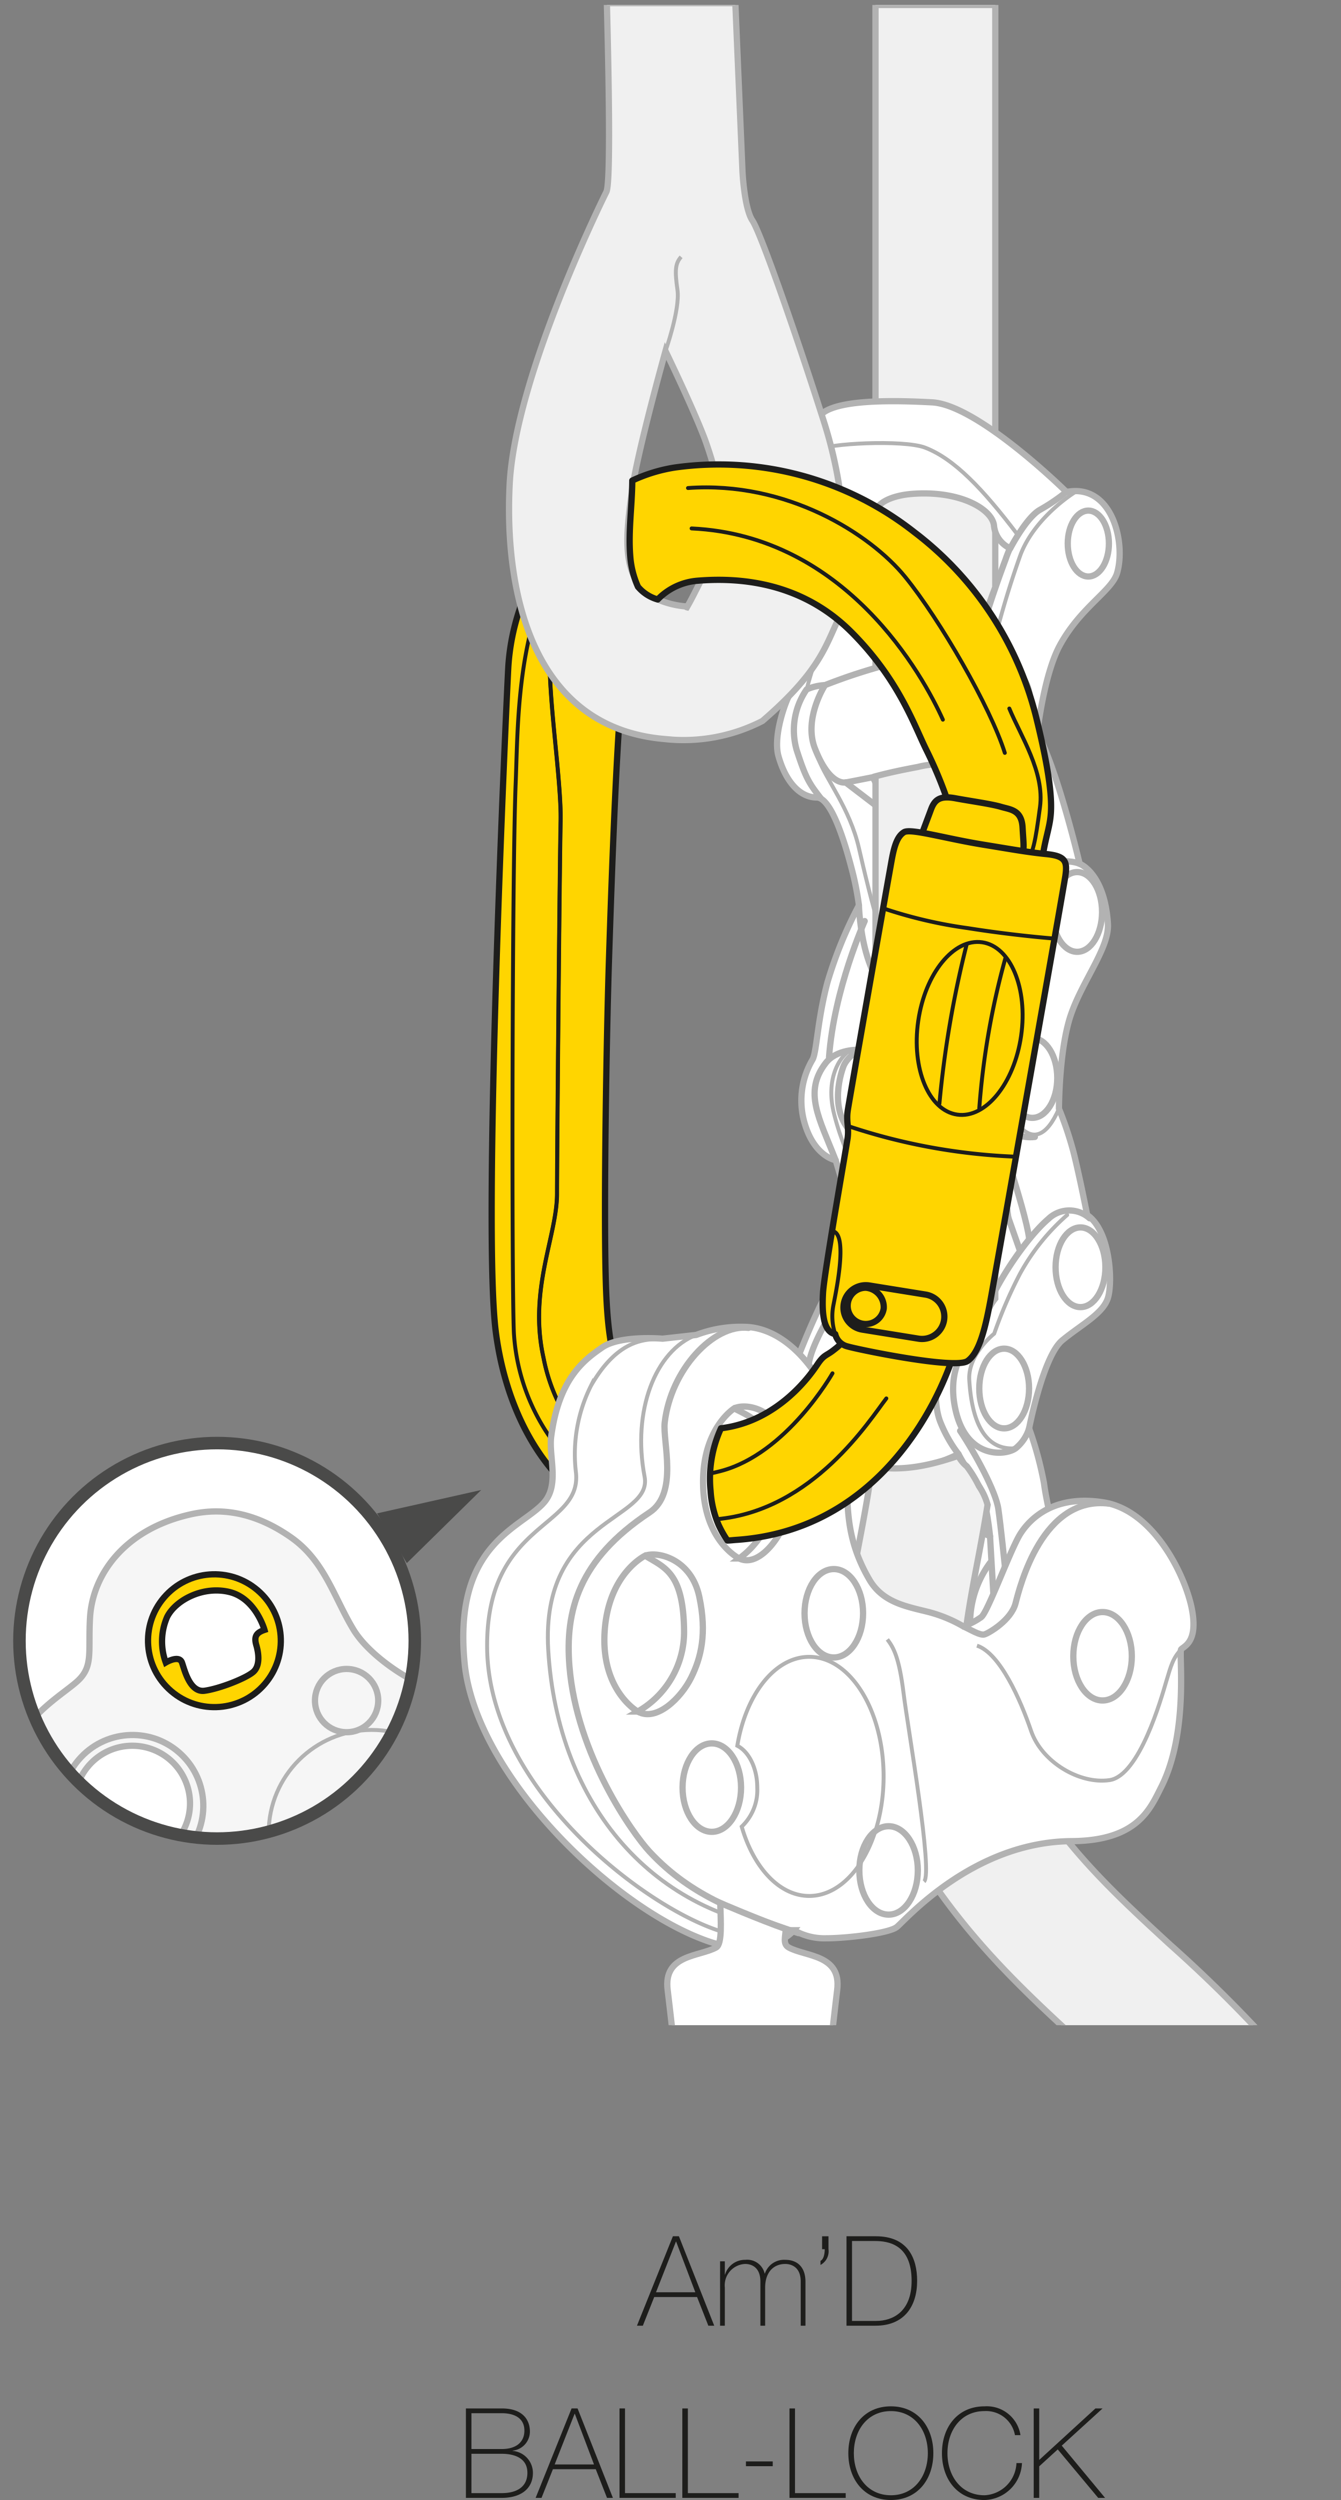 <svg xmlns="http://www.w3.org/2000/svg" xmlns:xlink="http://www.w3.org/1999/xlink" viewBox="0 0 171.407 319.437"><rect x="0" y="0" width="171.407" height="319.437" fill="#808080" stroke="none"/><defs><clipPath id="clip-path"><rect x="48.063" y="0.637" width="119.359" height="258.129" fill="none"/></clipPath><clipPath id="clip-path-2"><circle cx="27.752" cy="209.653" r="25.267" fill="#fff" stroke="#4a4a49" stroke-miterlimit="10" stroke-width="1.6"/></clipPath></defs><title>mousquetons-pe12-connection-ZIGZAG-01-19-9</title><g id="Calque_2" data-name="Calque 2"><g id="Calque_1-2" data-name="Calque 1"><path d="M86.778,285.735l4.515,11.429h-.753l-1.44-3.665H83.625l-1.457,3.665h-.752l4.594-11.429Zm2.097,7.155-2.449-6.467h-.031l-2.545,6.467Z" fill="#1d1d1b"/><path d="M92.041,288.937h.607v1.681h.033a2.65,2.65,0,0,1,2.576-1.872,2.293,2.293,0,0,1,2.481,1.744h.032a2.583,2.583,0,0,1,2.609-1.744c1.488,0,2.576.88,2.576,2.801v5.618h-.607v-5.634c0-2.097-1.506-2.257-1.969-2.257-1.489,0-2.578,1.04-2.578,3.024v4.866h-.607v-5.634c0-2.065-1.425-2.257-1.938-2.257a2.734,2.734,0,0,0-2.609,3.024v4.866h-.607Z" fill="#1d1d1b"/><path d="M105.897,287.385a1.98,1.98,0,0,1-1.023,2.017v-.528c.463-.208.543-1.057.543-1.488h-.336v-1.649h.816Z" fill="#1d1d1b"/><path d="M108.2,285.735h3.745c4.098,0,5.283,2.802,5.283,5.698,0,3.25-1.649,5.73-5.314,5.73h-3.714Zm.704,10.82h3.074c2.128,0,4.545-1.168,4.545-5.122,0-4.674-2.993-5.09-4.689-5.09h-2.93Z" fill="#1d1d1b"/><path d="M59.553,307.735H64.131c2.721,0,3.602,1.489,3.602,2.962A2.456,2.456,0,0,1,65.508,313.13l.031.032a2.817,2.817,0,0,1,2.578,2.801c0,2.081-1.602,3.201-3.986,3.201H59.553ZM60.258,312.922h3.873c1.921,0,2.897-.944,2.897-2.354,0-1.664-1.376-2.225-2.897-2.225H60.258Zm0,5.634h3.873c2.033,0,3.281-.88,3.281-2.593,0-1.969-1.793-2.433-3.281-2.433H60.258Z" fill="#1d1d1b"/><path d="M73.826,307.735,78.341,319.164H77.588l-1.439-3.665H70.674l-1.457,3.665h-.752l4.594-11.429Zm2.098,7.155-2.449-6.467H73.444l-2.546,6.467Z" fill="#1d1d1b"/><path d="M79.186,307.735h.704v10.82h6.482v.608H79.186Z" fill="#1d1d1b"/><path d="M87.217,307.735H87.922v10.82h6.482v.608h-7.188Z" fill="#1d1d1b"/><path d="M95.346,315.114v-.607h3.425v.607Z" fill="#1d1d1b"/><path d="M100.912,307.735h.705v10.82h6.482v.608h-7.188Z" fill="#1d1d1b"/><path d="M113.875,319.437c-3.426,0-5.442-2.642-5.442-5.986,0-3.346,2.017-5.986,5.442-5.986,3.409,0,5.426,2.641,5.426,5.986C119.301,316.795,117.284,319.437,113.875,319.437Zm0-.608c2.977,0,4.722-2.449,4.722-5.378,0-2.93-1.745-5.378-4.722-5.378-2.993,0-4.738,2.448-4.738,5.378C109.137,316.379,110.882,318.828,113.875,318.828Z" fill="#1d1d1b"/><path d="M129.733,311.146a3.746,3.746,0,0,0-3.89-3.073c-2.993,0-4.738,2.448-4.738,5.378,0,2.929,1.745,5.378,4.738,5.378a4.293,4.293,0,0,0,4.081-4.113h.705a4.923,4.923,0,0,1-4.786,4.722c-3.425,0-5.442-2.642-5.442-5.986,0-3.346,2.018-5.986,5.442-5.986a4.354,4.354,0,0,1,4.594,3.682Z" fill="#1d1d1b"/><path d="M132.129,307.735h.704v6.579l7.187-6.579h.912l-5.218,4.754,5.538,6.675h-.88l-5.171-6.194-2.368,2.161v4.033h-.704Z" fill="#1d1d1b"/><g clip-path="url(#clip-path)"><path d="M91.611,182.558a15.608,15.608,0,0,1-3.315-.077c-9.249-1.203-10.554-8.746-10.854-18.497-.304-9.751.1-32.27.402-41.52.299-9.249,1.103-32.878,2.009-37.099a20.133,20.133,0,0,1,3.079-7.447,9.896,9.896,0,0,1-2.788-5.985c-.397-3.428.139-6.865.176-10.302a28.605,28.605,0,0,0-15.345,23.535c-.303,5.629-3.318,71.478-1.61,84.948,1.654,13.036,9.519,27.099,28.779,26.727a14.861,14.861,0,0,1-2.358-6.084C89.265,187.734,90.724,185.314,91.611,182.558Z" fill="#ffd500" stroke="#1d1d1b" stroke-linecap="round" stroke-linejoin="round" stroke-width="0.8"/><path d="M73.925,187.831a26.048,26.048,0,0,1-8.24-17.522c-.293-6.539-.232-58.965.228-70.209.39-9.511-.104-28.776,13.259-35.472" fill="none" stroke="#1d1d1b" stroke-linecap="round" stroke-linejoin="round" stroke-width="0.5"/><path d="M79.746,69.279c-7.101,3.673-9.382,11.94-9.475,14.187-.228,5.625,1.492,16.408,1.378,21.454-.115,5.046-.459,42.216-.459,47.608,0,5.391-3.672,12.275-1.72,20.994a22.965,22.965,0,0,0,5.208,10.71" fill="none" stroke="#1d1d1b" stroke-linecap="round" stroke-linejoin="round" stroke-width="0.5"/><path d="M79.764,69.279c-7.101,3.673-9.382,11.94-9.475,14.187-.228,5.625,1.492,16.408,1.378,21.454-.115,5.046-.459,42.216-.459,47.608,0,5.391-3.672,12.275-1.72,20.994a22.964,22.964,0,0,0,5.208,10.71" fill="none" stroke="#1d1d1b" stroke-linecap="round" stroke-linejoin="round" stroke-width="0.5"/><path d="M138.003,260.944a163.913,163.913,0,0,1,12.781,12.697q9.991-.679,19.935-1.916a81.892,81.892,0,0,0-6.723-8.807,173.539,173.539,0,0,0-14.483-14.485c-7.877-7.247-14.681-13.505-20.418-24.407a8.5,8.5,0,1,0-15.044,7.918C121.158,245.448,129.722,253.326,138.003,260.944Z" fill="#f0f0f0" stroke="#b2b2b2" stroke-miterlimit="10" stroke-width="0.8"/><path d="M118.428,62.109c3.202-.01,6.791.825,8.79,3.297V.637H111.906V63.861C113.389,62.329,116.364,62.115,118.428,62.109Z" fill="#f0f0f0" stroke="#b2b2b2" stroke-miterlimit="10" stroke-width="0.8"/><path d="M128.667,123.841s-.319,1.381-.634,2.544a45.244,45.244,0,0,0-.638,4.671l-2.653.957a8.694,8.694,0,0,1-1.801-.427c-.848-.315-2.018.638-3.185,1.275a16.717,16.717,0,0,1-3.925,1.059,12.699,12.699,0,0,0-1.059-.743,3.84,3.84,0,0,0-1.167-.421l2.86-5.729c.852-1.272,3.08-.319,4.036-.214.953.105,2.863-.743,4.24-1.699A10.896,10.896,0,0,1,128.667,123.841Zm-6.153-12.622-3.925,1.167-1.059-5.197C118.165,108.143,122.513,111.219,122.513,111.219Zm-3.392-12.941a6.93,6.93,0,0,1,4.986.739l1.062,2.442C121.984,101.141,119.121,98.278,119.121,98.278Zm-2.337-16.865a4.765,4.765,0,0,0,1.804-.322,2.029,2.029,0,0,0,.746-.743,15.359,15.359,0,0,0,3.389,0c1.804-.21,2.971-.421,2.971-.421l-1.167,3.497L113.494,84.91Zm6.367,113.821c-2.331-.424-4.987,1.591-4.987,1.591l-1.062-2.123a12.312,12.312,0,0,0-1.591-3.287,17.754,17.754,0,0,1-1.906-3.82,21.85,21.85,0,0,0,3.925,0,26.014,26.014,0,0,0,4.983-1.801,30.639,30.639,0,0,0,2.442,3.819c1.058,1.272,1.591,6.683,1.591,6.683A10.877,10.877,0,0,0,123.151,195.234Zm.956-39.569a24.08,24.08,0,0,0-4.562,1.062l-2.334-9.016a44.763,44.763,0,0,0,4.562-.637,22.682,22.682,0,0,0,4.24-1.486s1.062,2.544,1.699,4.247a38.018,38.018,0,0,1,1.164,5.726S125.804,155.56,124.107,155.665Zm18.67-82.424c1.147-3.852-.585-11.274-6.173-10.429a8.645,8.645,0,0,0-3.668,1.404,12.63,12.63,0,0,0-3.892,4.661.395.395,0,0,1-.371.28c-1.262,0-1.979-3.395-2.728-4.069-1.745-1.581-4.349-2.084-6.633-2.212-1.982-.105-5.335-.381-6.337,1.779-.023.056-.03.115-.056.171.358,1.581.595,2.633.595,2.633s-.467.276-1.154.759c.007.848.043,1.699.053,2.514a.385.385,0,0,1-.769,0c-.006-.562-.043-1.236-.059-1.939a19.49,19.49,0,0,0-6.035,7.665c-2.442,5.91-4.244,11.82-4.628,12.333-.385.516-2.173,5.177-1.414,7.839,1.029,3.599,2.955,5.269,4.885,5.269,1.926,0,3.698,6.14,4.441,9.003a37.323,37.323,0,0,1,.954,4.776,53.184,53.184,0,0,0-4.03,9.864c-1.275,4.773-1.377,9.016-1.91,9.864a10.289,10.289,0,0,0-.953,8.273c1.269,4.138,3.921,4.565,3.921,4.565l3.504,11.669a21.549,21.549,0,0,0-5.414,6.784c-2.012,4.142-3.816,9.125-3.816,9.125l10.393,29.491,18.667,4.349,4.881-12.622s-1.272-4.986-1.591-7.534a45.058,45.058,0,0,0-1.903-6.998s1.798-9.23,4.237-11.248c2.442-2.015,5.2-3.392,5.837-5.41.634-2.012.319-8.592-2.649-10.607,0,0-.96-4.881-1.702-7.853a44.717,44.717,0,0,0-1.906-5.726s0-7.422,1.482-11.879c1.486-4.457,4.98-8.678,4.776-11.774-.427-6.475-3.609-7.639-3.609-7.639s-2.758-11.774-5.411-16.76c0,0,.828-7.392,2.866-11.14C138.107,77.594,142.104,75.503,142.777,73.242Z" fill="#fff" stroke="#b2b2b2" stroke-linecap="round" stroke-linejoin="round" stroke-width="0.8"/><path d="M136.306,62.848a14.593,14.593,0,0,0-7.774,8.638c-2.005,5.351-2.837,8.441-2.837,8.441" fill="none" stroke="#b2b2b2" stroke-linecap="round" stroke-linejoin="round" stroke-width="0.8"/><path d="M124.528,83.425s-2.685,2.669-2.238,5.903c.447,3.235,2.564,9.473,6.692,8.139,4.122-1.341,3.609-3.856,3.609-3.856" fill="none" stroke="#b2b2b2" stroke-linecap="round" stroke-linejoin="round" stroke-width="0.8"/><path d="M113.494,84.91a72.633,72.633,0,0,0-8.04,2.63s-2.777,4.266-1.291,8.086c1.489,3.82,3.08,4.457,3.928,4.349.845-.108,9.227-1.91,11.455-1.91" fill="none" stroke="#b2b2b2" stroke-linecap="round" stroke-linejoin="round" stroke-width="0.8"/><path d="M122.513,83.852a9.8,9.8,0,0,0-1.377,9.651c2.229,5.41,8.697,12.839,9.013,24.823" fill="none" stroke="#b2b2b2" stroke-linecap="round" stroke-linejoin="round" stroke-width="0.8"/><path d="M105.454,87.54a6.575,6.575,0,0,0-2.353.552,9.16,9.16,0,0,0-1.269,7.747c1.164,3.606,1.588,4.243,3.073,6.15" fill="none" stroke="#b2b2b2" stroke-linecap="round" stroke-linejoin="round" stroke-width="0.8"/><path d="M103.101,88.092s4.773-18.243,10.505-19.728" fill="none" stroke="#b2b2b2" stroke-linecap="round" stroke-linejoin="round" stroke-width="0.5"/><path d="M137.476,62.848s-5.095,3.077-7.004,7.954a116.446,116.446,0,0,0-3.711,12.517,6.466,6.466,0,0,0-2.337,5.305c.214,3.392,1.91,8.382,5.308,8.592" fill="none" stroke="#b2b2b2" stroke-linecap="round" stroke-linejoin="round" stroke-width="0.5"/><path d="M125.274,96.684s5.407,10.61,6.045,17.506" fill="none" stroke="#b2b2b2" stroke-linecap="round" stroke-linejoin="round" stroke-width="0.5"/><path d="M135.99,110.157c-.851.319-4.565,7.53-5.519,12.517-.953,4.986-1.272,8.487-1.272,8.487s-2.018,3.823-1.272,7.534c.739,3.711,4.24,10.291,7.425,2.968" fill="none" stroke="#b2b2b2" stroke-linecap="round" stroke-linejoin="round" stroke-width="0.5"/><path d="M127.395,131.056s-2.334,3.606-1.699,7.425c.638,3.82,3.08,7.212,6.581,6.791" fill="none" stroke="#b2b2b2" stroke-linecap="round" stroke-linejoin="round" stroke-width="0.8"/><path d="M124.742,132.013c-1.164,1.377-1.486,3.925-.848,7.106a34.871,34.871,0,0,0,2.12,6.469" fill="none" stroke="#b2b2b2" stroke-linecap="round" stroke-linejoin="round" stroke-width="0.8"/><path d="M126.76,141.982s4.349,12.625,4.776,16.231" fill="none" stroke="#b2b2b2" stroke-linecap="round" stroke-linejoin="round" stroke-width="0.8"/><path d="M113.606,132.755c-1.38,0-5.092,1.486-5.834,3.602-.743,2.123-1.702,6.896,2.334,9.335,4.03,2.439,5.092,2.018,7.106,2.018" fill="none" stroke="#b2b2b2" stroke-linecap="round" stroke-linejoin="round" stroke-width="0.8"/><path d="M109.786,134.132s-2.84-.121-4.244,1.696c-2.866,3.711-.848,7.004,1.272,12.415" fill="none" stroke="#b2b2b2" stroke-linecap="round" stroke-linejoin="round" stroke-width="0.8"/><path d="M110.526,117.688s-3.922,8.697-4.559,17.398" fill="none" stroke="#b2b2b2" stroke-linecap="round" stroke-linejoin="round" stroke-width="0.8"/><path d="M109.786,115.676s.319,12.093,6.367,11.984" fill="none" stroke="#b2b2b2" stroke-linecap="round" stroke-linejoin="round" stroke-width="0.8"/><path d="M104.586,96.898c.957,2.653,4.033,6.367,5.2,11.455,1.164,5.095,4.454,18.992,6.679,18.673" fill="none" stroke="#b2b2b2" stroke-linecap="round" stroke-linejoin="round" stroke-width="0.5"/><path d="M118.589,112.386c-1.377.424-4.24,3.29-3.073,8.379,1.167,5.092,4.135,5.943,4.135,5.943" fill="none" stroke="#b2b2b2" stroke-linecap="round" stroke-linejoin="round" stroke-width="0.8"/><path d="M126.405,113.684a8.155,8.155,0,0,0-.26,5.529,6.306,6.306,0,0,0,2.876,3.944" fill="none" stroke="#b2b2b2" stroke-linecap="round" stroke-linejoin="round" stroke-width="0.5"/><line x1="108.09" y1="99.974" x2="117.53" y2="107.189" fill="none" stroke="#b2b2b2" stroke-linecap="round" stroke-linejoin="round" stroke-width="0.8"/><path d="M122.513,111.219s3.399.424,4.142,1.486c.739,1.059,2.863.316,2.863.316" fill="none" stroke="#b2b2b2" stroke-linecap="round" stroke-linejoin="round" stroke-width="0.8"/><path d="M111.483,99.445s3.497,9.016,16.231,7.955" fill="none" stroke="#b2b2b2" stroke-linecap="round" stroke-linejoin="round" stroke-width="0.5"/><path d="M108.62,134.241c-1.486.953-3.077,3.813-2.015,8.06,1.059,4.243,2.544,6.686,3.606,9.545a117.927,117.927,0,0,1,3.073,13.26c.21,1.486,2.548,5.943,4.352,6.153" fill="none" stroke="#b2b2b2" stroke-linecap="round" stroke-linejoin="round" stroke-width="0.5"/><path d="M110.319,159.912s.844,12.198,5.512,11.879" fill="none" stroke="#b2b2b2" stroke-linecap="round" stroke-linejoin="round" stroke-width="0.8"/><path d="M119.545,156.727c-2.334.957-6.791,4.138-6.469,6.472" fill="none" stroke="#b2b2b2" stroke-linecap="round" stroke-linejoin="round" stroke-width="0.8"/><line x1="128.877" y1="155.56" x2="130.366" y2="159.8" fill="none" stroke="#b2b2b2" stroke-linecap="round" stroke-linejoin="round" stroke-width="0.8"/><path d="M139.274,155.665a3.87,3.87,0,0,0-5.302.108c-2.866,2.439-8.06,9.864-8.802,14.637,0,0-4.457,2.971-3.077,9.545,1.377,6.581,6.469,6.048,7.741,5.095a5.258,5.258,0,0,0,1.703-2.544" fill="none" stroke="#b2b2b2" stroke-linecap="round" stroke-linejoin="round" stroke-width="0.8"/><path d="M136.411,155.241a27.451,27.451,0,0,0-6.045,7.53,57.269,57.269,0,0,0-3.29,7.639s-3.392,2.656-3.182,5.939c.213,3.29,1.062,9.121,5.939,8.701" fill="none" stroke="#b2b2b2" stroke-linecap="round" stroke-linejoin="round" stroke-width="0.5"/><path d="M125.169,170.411s-3.504-.316-4.562,2.123c-1.062,2.439-1.377,6.683-.427,9.125a17.192,17.192,0,0,0,2.334,4.135" fill="none" stroke="#b2b2b2" stroke-linecap="round" stroke-linejoin="round" stroke-width="0.8"/><path d="M110.421,161.608s-6.682,8.697-7.106,13.046" fill="none" stroke="#b2b2b2" stroke-linecap="round" stroke-linejoin="round" stroke-width="0.8"/><path d="M104.8,176.245s2.229-3.29,5.41-3.606c3.182-.316,6.255-1.059,10.397-.105" fill="none" stroke="#b2b2b2" stroke-linecap="round" stroke-linejoin="round" stroke-width="0.8"/><path d="M108.09,186.642a40.495,40.495,0,0,0,5.516.953" fill="none" stroke="#b2b2b2" stroke-linecap="round" stroke-linejoin="round" stroke-width="0.8"/><path d="M118.165,196.825a10.841,10.841,0,0,0-5.302,7.001" fill="none" stroke="#b2b2b2" stroke-linecap="round" stroke-linejoin="round" stroke-width="0.8"/><line x1="126.546" y1="196.295" x2="126.97" y2="203.612" fill="none" stroke="#b2b2b2" stroke-linecap="round" stroke-linejoin="round" stroke-width="0.8"/><path d="M126.546,199.691a13.042,13.042,0,0,0-2.547,7.744" fill="none" stroke="#b2b2b2" stroke-linecap="round" stroke-linejoin="round" stroke-width="0.8"/><path d="M122.724,182.822c1.913,2.866,4.565,7.744,4.881,9.973.322,2.229.851,7.425.851,7.425" fill="none" stroke="#b2b2b2" stroke-linecap="round" stroke-linejoin="round" stroke-width="0.8"/><path d="M131.536,177.412c0,2.814-1.427,5.095-3.188,5.095-1.755,0-3.178-2.281-3.178-5.095,0-2.81,1.423-5.088,3.178-5.088C130.109,172.324,131.536,174.602,131.536,177.412Z" fill="none" stroke="#b2b2b2" stroke-linecap="round" stroke-linejoin="round" stroke-width="0.8"/><path d="M141.292,161.927c0,2.81-1.426,5.088-3.185,5.088-1.755,0-3.182-2.278-3.182-5.088,0-2.814,1.426-5.095,3.182-5.095C139.865,156.832,141.292,159.113,141.292,161.927Z" fill="none" stroke="#b2b2b2" stroke-linecap="round" stroke-linejoin="round" stroke-width="0.8"/><path d="M135.139,137.738c0,2.814-1.426,5.095-3.185,5.095-1.755,0-3.178-2.281-3.178-5.095,0-2.81,1.423-5.092,3.178-5.092C133.712,132.647,135.139,134.928,135.139,137.738Z" fill="none" stroke="#b2b2b2" stroke-linecap="round" stroke-linejoin="round" stroke-width="0.8"/><path d="M131.7,89.821c0,2.327-1.173,4.214-2.63,4.214-1.453,0-2.629-1.887-2.629-4.214,0-2.324,1.177-4.207,2.629-4.207C130.527,85.614,131.7,87.497,131.7,89.821Z" fill="none" stroke="#b2b2b2" stroke-linecap="round" stroke-linejoin="round" stroke-width="0.8"/><path d="M141.742,69.452c0,2.324-1.18,4.211-2.633,4.211-1.45,0-2.63-1.887-2.63-4.211,0-2.324,1.18-4.21,2.63-4.21C140.562,65.241,141.742,67.128,141.742,69.452Z" fill="none" stroke="#b2b2b2" stroke-linecap="round" stroke-linejoin="round" stroke-width="0.8"/><path d="M118.72,62.871c-2.163.006-6.048.043-6.814,2.436v19.978c3.155-1.104,6.771-1.255,10.058-1.535.483-.043,2.357-.03,2.518-.615.102-.398.22-.789.348-1.18.256-.812.473-1.634.769-2.433.552-1.489,1.035-3.014,1.617-4.487V66.733C125.633,63.841,121.922,62.861,118.72,62.871Z" fill="#f0f0f0" stroke="#b2b2b2" stroke-miterlimit="10" stroke-width="0.8"/><path d="M113.583,132.841a4.872,4.872,0,0,1,1.657.749c.657.454.582.292,1.348.089a26.883,26.883,0,0,0,2.998-.838,14.297,14.297,0,0,1,2.863-1.101c.733-.122,1.466.204,2.196.121a11.647,11.647,0,0,0,2.574-.749V104.856a65.103,65.103,0,0,1-3.853-6.781v-.003a11.771,11.771,0,0,0-6.028-.079c-1.828.345-3.638.71-5.43,1.197v33.843A2.382,2.382,0,0,1,113.583,132.841Z" fill="#f0f0f0" stroke="#b2b2b2" stroke-miterlimit="10" stroke-width="0.8"/><path d="M117.991,172.015c.493.039,2.639.828,3.06.329a4.766,4.766,0,0,1,1.532-1.426c.677-.336,1.492-.027,2.176-.27.848-.309,1.078-2.15,1.381-2.879a7.51,7.51,0,0,1,1.078-1.854V144.608a16.165,16.165,0,0,1-9.259,3.017c-1.568.04-4.414.394-6.051-.559v25.422C113.938,172.357,115.91,171.85,117.991,172.015Z" fill="#f0f0f0" stroke="#b2b2b2" stroke-miterlimit="10" stroke-width="0.8"/><path d="M124.636,221.504c-2.844-5.384-1.291-13.556.349-22.182.444-2.32.871-4.677,1.249-7.047a7.849,7.849,0,0,0-1.111-2.4,15.491,15.491,0,0,0-1.545-2.521,4.119,4.119,0,0,1-1.091-1.338c-3.583,1.229-7.234,2.058-11.015,1.341-.375,2.906-.924,5.943-1.528,9.105-1.562,8.222-3.26,17.235-1.287,25.616Q116.642,221.695,124.636,221.504Z" fill="#f0f0f0" stroke="#b2b2b2" stroke-miterlimit="10" stroke-width="0.8"/><path d="M70.455,183.539c-.333,2.488,1.059,6.051-.836,8.347-2.778,3.366-11.754,5.129-10.228,20.653,1.398,14.22,18.92,31.303,31.197,35.524,7.635,2.623,10.896-1.433,10.896-1.433a7.803,7.803,0,0,0,4.138,1.032c2.626,0,7.958-.631,8.993-1.43,1.032-.795,9.703-10.899,22.355-10.982,8.434-.049,10.055-4.148,11.458-6.922,3.58-7.077,2.222-17.181,2.544-17.579.315-.401,2.225-.874,1.354-5.252-.881-4.372-4.934-12.49-11.218-13.523-6.288-1.035-9.391,1.986-10.666,3.977-1.272,1.992-4.135,9.943-5.006,10.663a8.814,8.814,0,0,1-2.308,1.19,17.746,17.746,0,0,0-4.75-1.909c-2.814-.687-5.621-1.252-7.268-4.086-4.059-6.972-2.146-11.823-3.418-18.111-1.272-6.285-6.203-14.022-12.491-14.16a16.079,16.079,0,0,0-6.209,1.032l-4.296.48s-5.411-.48-7.715,1.114C74.678,173.75,71.449,176.11,70.455,183.539Z" fill="#fff" stroke="#b2b2b2" stroke-miterlimit="10" stroke-width="0.8"/><path d="M88.993,170.568c-5.22,1.988-8.213,9.702-6.602,18.105,1.09,5.685-13.299,5.199-12.318,22.103,1.168,20.133,13.722,34.14,31.41,35.852" fill="none" stroke="#b2b2b2" stroke-linecap="round" stroke-linejoin="round" stroke-width="0.5"/><path d="M95.676,169.668c-4.457-.526-9.93,5.338-10.712,12.092-.283,2.444,1.786,9.028-1.942,11.494C73.906,199.285,72.223,205.877,72.784,212.889c.908,11.351,8.129,21.43,10.238,23.701,5.469,5.89,11.914,7.971,19.021,10.41" fill="none" stroke="#b2b2b2" stroke-linecap="round" stroke-linejoin="round" stroke-width="0.8"/><path d="M84.697,171.048c-1.43.21-5.358-.637-9.174,6.045a19.552,19.552,0,0,0-1.898,11.113c.701,7.152-11.483,6.169-11.36,22.299.14,18.372,21.001,33.948,30.655,36.495" fill="none" stroke="#b2b2b2" stroke-miterlimit="10" stroke-width="0.5"/><path d="M93.848,179.956s-4.138,2.551-3.977,9.789c.161,7.238,4.615,9.388,4.615,9.388a11.411,11.411,0,0,0,4.615-10.341C98.463,181.629,96.234,181.231,93.848,179.956Z" fill="none" stroke="#b2b2b2" stroke-miterlimit="10" stroke-width="0.8"/><path d="M93.848,179.956c1.512-.717,5.41,0,6.683,4.457a14.94,14.94,0,0,1-.161,10.025c-.957,2.544-3.576,5.811-5.883,4.694" fill="none" stroke="#b2b2b2" stroke-miterlimit="10" stroke-width="0.8"/><path d="M82.463,198.775s-4.738,2.267-5.183,9.777c-.445,7.51,4.234,10.139,4.234,10.139a11.703,11.703,0,0,0,5.926-10.292C87.359,200.925,84.959,200.312,82.463,198.775Z" fill="none" stroke="#b2b2b2" stroke-miterlimit="10" stroke-width="0.8"/><path d="M82.463,198.775c1.712-.605,5.908.489,6.915,5.22,1.01,4.731.23,7.82-1.036,10.367-1.263,2.548-4.404,5.695-6.827,4.329" fill="none" stroke="#b2b2b2" stroke-miterlimit="10" stroke-width="0.8"/><path d="M123.128,207.803c.871.398,2.146,1.197,2.702,1.036.559-.161,3.422-1.828,3.977-3.981.559-2.146,3.422-13.838,12.014-12.727" fill="none" stroke="#b2b2b2" stroke-miterlimit="10" stroke-width="0.8"/><path d="M150.972,210.748c-1.035,1.114-1.272,1.986-1.913,4.135-.631,2.149-3.418,12.017-7.238,12.569-3.819.559-8.671-2.307-10.025-6.285-1.354-3.977-3.977-9.94-6.922-10.896" fill="none" stroke="#b2b2b2" stroke-miterlimit="10" stroke-width="0.5"/><path d="M113.419,209.473c.795,1.036,1.512,2.308,2.071,6.843.555,4.536,3.816,22.992,2.62,24.107" fill="none" stroke="#b2b2b2" stroke-miterlimit="10" stroke-width="0.5"/><path d="M110.319,206.133c0,3.119-1.677,5.647-3.741,5.647-2.067,0-3.74-2.528-3.74-5.647,0-3.122,1.673-5.647,3.74-5.647C108.642,200.486,110.319,203.011,110.319,206.133Z" fill="none" stroke="#b2b2b2" stroke-miterlimit="10" stroke-width="0.8"/><path d="M117.317,238.99c0,3.122-1.673,5.65-3.737,5.65-2.068,0-3.74-2.528-3.74-5.65,0-3.116,1.673-5.647,3.74-5.647C115.644,233.343,117.317,235.874,117.317,238.99Z" fill="none" stroke="#b2b2b2" stroke-miterlimit="10" stroke-width="0.8"/><path d="M94.722,228.409c0,3.119-1.673,5.65-3.741,5.65-2.064,0-3.737-2.531-3.737-5.65,0-3.119,1.673-5.65,3.737-5.65C93.049,222.759,94.722,225.29,94.722,228.409Z" fill="none" stroke="#b2b2b2" stroke-miterlimit="10" stroke-width="0.8"/><ellipse cx="140.93" cy="211.626" rx="3.74" ry="5.65" fill="none" stroke="#b2b2b2" stroke-miterlimit="10" stroke-width="0.8"/><path d="M103.436,211.701c-4.411,0-8.112,4.819-9.193,11.36,1.479.75,2.551,2.86,2.551,5.348a6.448,6.448,0,0,1-1.989,4.986c1.512,5.23,4.805,8.858,8.631,8.858,5.249,0,9.506-6.84,9.506-15.275C112.942,218.542,108.685,211.701,103.436,211.701Z" fill="none" stroke="#b2b2b2" stroke-miterlimit="10" stroke-width="0.5"/><path d="M136.306,62.848S125.028,51.725,119.138,51.41c-4.464-.24-11.038-.388-13.634,1.134-2.587,1.522-2.919,7.935-2.058,9.644.963,1.913,7.619,7.222,7.619,7.222s-.013-.48.802-.98c0,0,.049-1.026.095-2.951.026-1.203,2.038-2.176,4.622-2.373,6.219-.48,10.311,2.018,10.472,4.092a3.576,3.576,0,0,0,2.077,2.87s2.071-3.987,3.823-4.944A24.301,24.301,0,0,0,136.306,62.848Z" fill="#fff" stroke="#b2b2b2" stroke-linecap="round" stroke-linejoin="round" stroke-width="0.8"/><path d="M104.705,62.546c-.105-.361-1.361-3.589.059-5.069.769-.795,10.696-1.338,13.476-.283,3.744,1.427,7.432,5.338,11.744,11.011" fill="none" stroke="#b2b2b2" stroke-linecap="round" stroke-linejoin="round" stroke-width="0.5"/><path d="M138.002,110.371c-1.486-.638-4.562-.319-4.983,1.058-.427,1.381-3.714,8.592-4.352,12.412" fill="none" stroke="#b2b2b2" stroke-linecap="round" stroke-linejoin="round" stroke-width="0.8"/><path d="M140.865,116.524c0,2.814-1.423,5.092-3.179,5.092-1.758,0-3.182-2.278-3.182-5.092s1.423-5.095,3.182-5.095C139.441,111.429,140.865,113.711,140.865,116.524Z" fill="none" stroke="#b2b2b2" stroke-linecap="round" stroke-linejoin="round" stroke-width="0.8"/><path d="M92.061,243.147s5.029,2.162,8.365,3.329c-.003.916-.415,1.906.372,2.35,2.125,1.202,6.792.869,6.209,5.452-.475,3.735-2.25,20.667-3.584,26.75-.669,3.051-4.262,3.917-7.25,3.917s-6.581-.866-7.25-3.917c-1.333-6.083-3.108-23.015-3.583-26.75-.583-4.583,4.083-4.25,6.209-5.452C92.336,248.382,92.125,245.386,92.061,243.147Z" fill="#fff" stroke="#b2b2b2" stroke-miterlimit="10" stroke-width="0.8"/><path d="M96.171,28.175c-1.031-1.541-1.265-6.204-1.265-6.204L93.991.4,77.571.402c.359,13.957.402,23.154-.063,24.112,0,0-11.659,23.341-12.363,37.374-.702,14.03,3.033,31.126,19.814,32.54A22.017,22.017,0,0,0,97.448,92.124c7.678-6.613,8.106-9.865,9.989-13.576-.004-2.561-7.114-11.519-13.315-10.13-2.452.549-4.531,6.117-6.323,9.177-.071-.017-.099-.071-.145-.113-2.326-.188-4.716-1.115-5.799-2.493-2.301-2.941-1.742-7.285-1.086-12.202.658-4.917,4.296-17.935,4.296-17.935S88.501,51.936,90.073,56.059a49.34,49.34,0,0,1,1.945,6.832A33.967,33.967,0,0,1,107.437,78.547a56.004,56.004,0,0,0-2.158-24.782C101.484,41.874,97.208,29.708,96.171,28.175Z" fill="#f0f0f0" stroke="#b2b2b2" stroke-miterlimit="10" stroke-width="0.8"/><path d="M85.065,44.85s1.88-5.32,1.53-7.8c-.357-2.48-.291-3.386.464-4.23" fill="none" stroke="#b2b2b2" stroke-miterlimit="10" stroke-width="0.5"/><path d="M107.646,159.468l-1.455,9.339s1.208,2.113,1.407,2.416c.204.299-.403.801-1.204,1.407-.805.603-1.108.503-1.911,1.706-.692,1.04-4.866,7.269-12.327,8.161a15.478,15.478,0,0,0-1.33,7.995,13.082,13.082,0,0,0,1.014,4.323,12.843,12.843,0,0,0,1.148,2.026c.441-.016.688-.056,1.142-.086,20.709-1.406,27.949-22.316,28.551-26.841S107.646,159.468,107.646,159.468Z" fill="#ffd500" stroke="#1d1d1b" stroke-linecap="round" stroke-linejoin="round" stroke-width="0.8"/><path d="M132.529,92.003a42.575,42.575,0,0,0-15.682-24.026,40.471,40.471,0,0,0-30.56-8.244,20.127,20.127,0,0,0-5.469,1.67c-.02,3.22-.523,6.443-.26,9.659a11.493,11.493,0,0,0,.991,3.919l.011.009a5.093,5.093,0,0,0,2.507,1.607,7.944,7.944,0,0,1,5.034-2.39c5.932-.502,13.572.402,19.705,6.533,6.131,6.137,8.041,11.964,9.651,15.182a53.578,53.578,0,0,1,2.61,6.234l-1.605,14.275,12.564,2.512s1.309-6.131,1.209-8.041c-.1-1.908.602-4.022.904-5.628C134.444,103.663,134.741,101.048,132.529,92.003Z" fill="#ffd500" stroke="#1d1d1b" stroke-linecap="round" stroke-linejoin="round" stroke-width="0.8"/><path d="M87.94,62.358c12.617-.914,23.287,5.852,27.761,11.357,4.473,5.51,10.896,16.635,12.735,22.486" fill="none" stroke="#1d1d1b" stroke-linecap="round" stroke-linejoin="round" stroke-width="0.5"/><path d="M113.292,178.681c-2.028,2.609-9.345,14.329-21.674,15.432" fill="none" stroke="#1d1d1b" stroke-linecap="round" stroke-linejoin="round" stroke-width="0.5"/><path d="M90.763,188.282q.642-.135,1.306-.306c8.488-2.18,14.34-12.504,14.34-12.504" fill="none" stroke="#1d1d1b" stroke-linecap="round" stroke-linejoin="round" stroke-width="0.5"/><path d="M120.519,91.955c-2.525-5.619-12.391-23.514-32.119-24.434" fill="none" stroke="#1d1d1b" stroke-linecap="round" stroke-linejoin="round" stroke-width="0.5"/><path d="M129.013,90.53c1.451,3.502,4.525,8.135,3.919,12.599-.602,4.468-.857,5.923-1.942,7.491-1.09,1.568-2.004,1.473-2.459,4.297" fill="none" stroke="#1d1d1b" stroke-linecap="round" stroke-linejoin="round" stroke-width="0.5"/><path d="M116.217,114.798a55.027,55.027,0,0,1,.967-6.159c.359-1.445,1.326-3.861,1.81-5.188.483-1.331,1.208-1.81,3.137-1.45,1.933.36,4.591.725,5.8,1.086,1.203.364,2.652.364,2.775,2.657.119,2.294.361,3.26-.482,3.862-.848.606-1.573,1.207-1.691,2.051-.123.848-.844,4.833-.844,4.833s-5.062,50.422-5.182,52.474c-.123,2.052-4.114,3.904-7.615,3.662-3.502-.241-7.245-1.928-7.004-3.619.242-1.691.967-7.97.967-7.97Z" fill="#ffd500" stroke="#1d1d1b" stroke-linecap="round" stroke-linejoin="round" stroke-width="0.8"/><line x1="118.752" y1="108.52" x2="127.807" y2="110.088" fill="none" stroke="#1d1d1b" stroke-linecap="round" stroke-linejoin="round" stroke-width="0.5"/><path d="M112.957,167.196a2.318,2.318,0,1,1-2.293-2.658A2.494,2.494,0,0,1,112.957,167.196Z" fill="none" stroke="#1d1d1b" stroke-linecap="round" stroke-linejoin="round" stroke-width="0.8"/><path d="M133.727,109.127c-2.389-.238-4.305-.593-8.02-1.195-4.961-.805-9.301-2.112-10.151-1.601-.849.512-1.231,1.72-1.544,3.368-.309,1.649-5.457,30.859-5.658,32.238-.199,1.383.184,2.147-.016,3.525-.201,1.383-2.998,17.256-3.137,19.7-.144,2.449-.019,5.008,1.559,5.302a2.104,2.104,0,0,0,1.533,1.563c1.35.403,13.807,2.985,15.379,1.876,1.568-1.113,2.324-4.383,3.042-8.371.72-3.985,9.19-51.75,9.462-53.616C136.446,110.055,136.192,109.367,133.727,109.127Zm-16.328,61.92-7.189-1.16a2.853,2.853,0,0,1,.91-5.633l7.189,1.16a2.853,2.853,0,0,1-.91,5.633Z" fill="#ffd500" stroke="#1d1d1b" stroke-linecap="round" stroke-linejoin="round" stroke-width="0.8"/><path d="M112.959,116.082a58.906,58.906,0,0,0,10.758,2.511c5.906.942,10.992,1.327,10.992,1.327" fill="none" stroke="#1d1d1b" stroke-linecap="round" stroke-linejoin="round" stroke-width="0.5"/><path d="M108.332,143.856a76.701,76.701,0,0,0,21.383,3.934" fill="none" stroke="#1d1d1b" stroke-linecap="round" stroke-linejoin="round" stroke-width="0.5"/><path d="M130.519,132.358c-.879,6.083-4.542,10.589-8.173,10.059-3.629-.521-5.861-5.881-4.978-11.964.879-6.079,4.534-10.585,8.171-10.054C129.17,120.924,131.4,126.283,130.519,132.358Z" fill="none" stroke="#1d1d1b" stroke-linecap="round" stroke-linejoin="round" stroke-width="0.5"/><path d="M123.57,120.631a132.042,132.042,0,0,0-3.492,20.383" fill="none" stroke="#1d1d1b" stroke-linecap="round" stroke-linejoin="round" stroke-width="0.5"/><path d="M128.522,122.379a98.75,98.75,0,0,0-3.348,19.217" fill="none" stroke="#1d1d1b" stroke-linecap="round" stroke-linejoin="round" stroke-width="0.5"/><path d="M106.76,170.465a7.258,7.258,0,0,1-.266-3.521c.213-1.218,2.014-9.216-.037-9.628" fill="none" stroke="#1d1d1b" stroke-linecap="round" stroke-linejoin="round" stroke-width="0.5"/></g><circle cx="27.752" cy="209.653" r="25.267" fill="#fff"/><g clip-path="url(#clip-path-2)"><path d="M110.769,184.22c-5.287-2.603-14.232-5.547-21.931-1.737a50.219,50.219,0,0,0-17.334,14.828,18.357,18.357,0,0,0-3.452,10.438c0,2.699-.126,7.795-5.182,9.533-3.133,1.077-6.636-1.254-8.66-1.928s-7.016-3.776-9.065-7.191c-2.501-4.167-3.684-8.747-7.962-11.739-6.024-4.213-10.851-3.42-13.295-2.817-8.128,2.006-12.072,7.676-12.381,13.098-.256,4.486.485,6.294-1.754,8.231s-7.215,4.707-8.738,10.534S-.049,242.68,12.541,247.108s24.154,7.689,41.704,6.442,30.52-5.901,45.504-15.648c12.85-8.359,25.843-17.56,25.191-31.418A27.344,27.344,0,0,0,110.769,184.22ZM17.478,237.789a7.375,7.375,0,1,1,6.787-7.919A7.375,7.375,0,0,1,17.478,237.789Z" fill="#f6f6f6" stroke="#b2b2b2" stroke-miterlimit="10" stroke-width="0.8"/><path d="M57.049,218.547s14.931,12.164,10.265,32.348" fill="none" stroke="#b2b2b2" stroke-linecap="round" stroke-linejoin="round" stroke-width="0.5"/><path d="M62.801,218.784c3.248,3.054,13.163,18.228,8.571,30.535" fill="none" stroke="#b2b2b2" stroke-linecap="round" stroke-linejoin="round" stroke-width="0.5"/><path d="M67.2,216.599c7.781.081,25.378.184,31.792.176s10.612-6.065,10.485-10.234-2.334-7.595-5.017-10.887-6.875-8.508-6.57-9.601,1.122-4.362,1.122-4.362" fill="none" stroke="#b2b2b2" stroke-linecap="round" stroke-linejoin="round" stroke-width="0.5"/><path d="M96.001,181.728c-.171,1.568-1.545,3.909,1.413,8.249s7.128,10.53,8.361,12.67,2.55,10.396-8.33,10.457-28.5-.332-28.5-.332" fill="none" stroke="#b2b2b2" stroke-linecap="round" stroke-linejoin="round" stroke-width="0.5"/><path d="M75.975,246.898c2.977-3.746,11.697-7.934,16.614-10.95s9.489-5.629,14.579-4.765" fill="none" stroke="#b2b2b2" stroke-linecap="round" stroke-linejoin="round" stroke-width="0.5"/><circle cx="16.935" cy="230.738" r="9.053" transform="translate(-169.286 93.448) rotate(-49.403)" fill="none" stroke="#b2b2b2" stroke-linecap="round" stroke-linejoin="round" stroke-width="0.8"/><circle cx="27.408" cy="209.638" r="8.487" transform="translate(-149.607 94.032) rotate(-49.403)" fill="#ffd500" stroke="#1d1d1b" stroke-linecap="round" stroke-linejoin="round" stroke-width="0.8"/><circle cx="44.302" cy="217.289" r="4.042" fill="none" stroke="#b2b2b2" stroke-linecap="round" stroke-linejoin="round" stroke-width="0.8"/><circle cx="32.932" cy="245.033" r="4.042" fill="none" stroke="#b2b2b2" stroke-linecap="round" stroke-linejoin="round" stroke-width="0.8"/><circle cx="61.94" cy="244.811" r="4.042" fill="none" stroke="#b2b2b2" stroke-linecap="round" stroke-linejoin="round" stroke-width="0.8"/><circle cx="98.921" cy="206.329" r="4.042" fill="none" stroke="#b2b2b2" stroke-linecap="round" stroke-linejoin="round" stroke-width="0.8"/><circle cx="84.441" cy="204.193" r="3.416" fill="none" stroke="#b2b2b2" stroke-linecap="round" stroke-linejoin="round" stroke-width="0.8"/><circle cx="47.511" cy="234.209" r="13.169" fill="none" stroke="#b2b2b2" stroke-linecap="round" stroke-linejoin="round" stroke-width="0.5"/><path d="M36.279,253.261s2.47-6.185,2.423-6.791" fill="none" stroke="#b2b2b2" stroke-linecap="round" stroke-linejoin="round" stroke-width="0.5"/><path d="M58.32,253.189a72.144,72.144,0,0,1-1.865-7.07" fill="none" stroke="#b2b2b2" stroke-linecap="round" stroke-linejoin="round" stroke-width="0.5"/><path d="M45.422,254.892a29.251,29.251,0,0,1,5.992-.023" fill="none" stroke="#b2b2b2" stroke-linecap="round" stroke-linejoin="round" stroke-width="0.8"/><path d="M32.765,210.222c.31,1.059.48,2.528-.314,3.331s-4.333,2.215-6.308,2.481-2.625-2.99-2.904-3.653c-.398-.944-2.049.044-2.049.044a7.837,7.837,0,0,1,.178-5.829c1.093-2.157,4.595-4.002,7.964-3.179s4.477,4.843,4.477,4.843C32.699,208.63,32.455,209.162,32.765,210.222Z" fill="#fff" stroke="#1d1d1b" stroke-miterlimit="10" stroke-width="0.8"/></g><circle cx="27.752" cy="209.653" r="25.267" fill="none" stroke="#4a4a49" stroke-miterlimit="10" stroke-width="1.6"/><polyline points="48.199 193.369 61.505 190.384 52 199.724" fill="#4a4a49"/></g></g></svg>